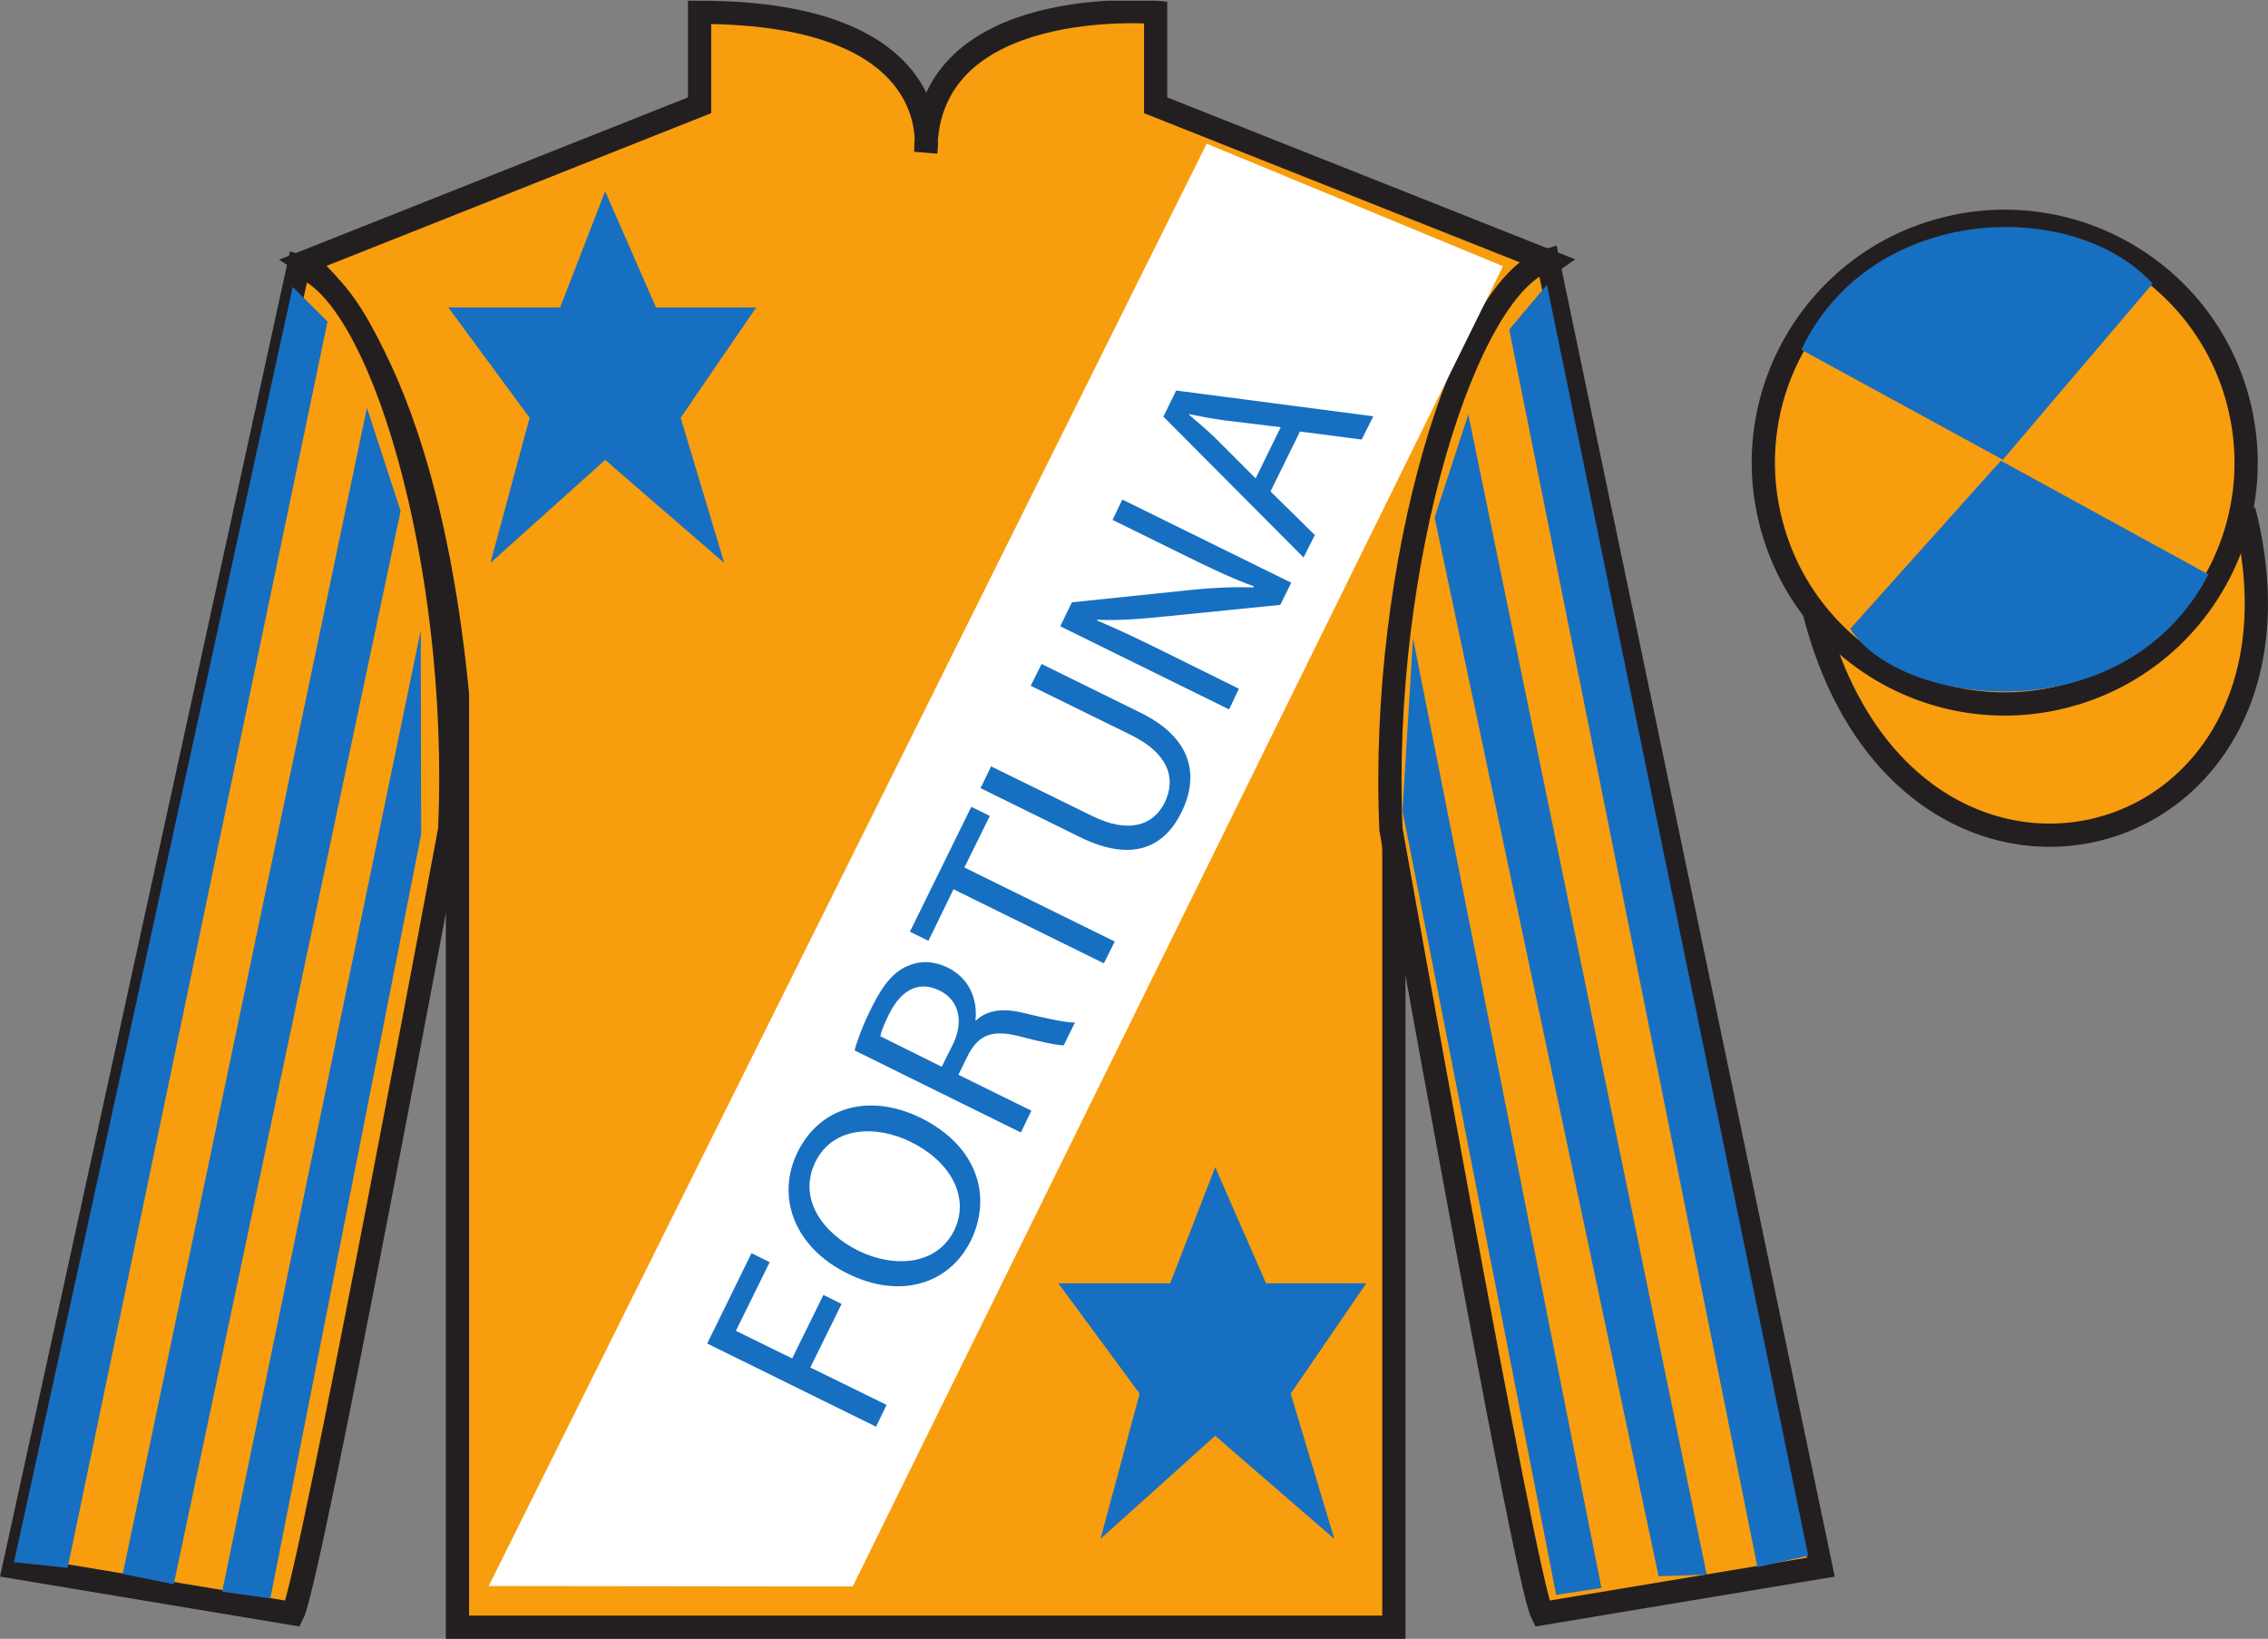 <?xml version="1.0" encoding="UTF-8"?>
<svg xmlns="http://www.w3.org/2000/svg" xmlns:xlink="http://www.w3.org/1999/xlink" width="97.59pt" height="70.53pt" viewBox="0 0 97.59 70.53" version="1.1">
<rect x="0" y="0" width="97.59" height="70.53" fill="#808080" stroke="none"/>
<defs>
<g>
<symbol overflow="visible" id="glyph0-0">
<path style="stroke:none;" d="M 0 0 L 2.656 -5.391 L -4.891 -9.109 L -7.547 -3.719 L 0 0 Z M -2.922 -4.781 L -6.578 -4.297 L -4.766 -7.969 L -2.922 -4.781 Z M -2.281 -4.875 L -4.125 -8.047 L 1.375 -5.344 L -2.281 -4.875 Z M -0.109 -1.125 L -1.953 -4.297 L 1.703 -4.797 L -0.109 -1.125 Z M -6.25 -3.734 L -2.594 -4.234 L -0.75 -1.031 L -6.25 -3.734 Z M -6.25 -3.734 "/>
</symbol>
<symbol overflow="visible" id="glyph0-1">
<path style="stroke:none;" d="M 0.406 -0.812 L 0.859 -1.75 L -2.422 -3.359 L -1.078 -6.094 L -1.859 -6.484 L -3.203 -3.75 L -5.625 -4.938 L -4.172 -7.891 L -4.953 -8.281 L -6.859 -4.391 L 0.406 -0.812 Z M 0.406 -0.812 "/>
</symbol>
<symbol overflow="visible" id="glyph0-2">
<path style="stroke:none;" d="M -5.547 -7.391 C -6.5 -5.453 -5.688 -3.281 -3.391 -2.156 C -1.188 -1.062 0.953 -1.656 1.906 -3.578 C 2.812 -5.438 2.234 -7.625 -0.25 -8.859 C -2.422 -9.922 -4.562 -9.375 -5.547 -7.391 Z M -4.781 -6.969 C -4.016 -8.516 -2.141 -8.547 -0.688 -7.828 C 0.953 -7.031 1.906 -5.5 1.188 -4.016 C 0.453 -2.531 -1.359 -2.375 -2.938 -3.141 C -4.5 -3.922 -5.547 -5.406 -4.781 -6.969 Z M -4.781 -6.969 "/>
</symbol>
<symbol overflow="visible" id="glyph0-3">
<path style="stroke:none;" d="M 0.406 -0.812 L 0.859 -1.75 L -2.281 -3.297 L -1.844 -4.188 C -1.391 -5.016 -0.828 -5.234 0.281 -4.969 C 1.281 -4.703 1.984 -4.562 2.25 -4.562 L 2.734 -5.547 C 2.375 -5.531 1.578 -5.703 0.469 -5.969 C -0.391 -6.172 -1.062 -6.078 -1.531 -5.625 L -1.547 -5.641 C -1.453 -6.531 -1.797 -7.438 -2.734 -7.906 C -3.312 -8.188 -3.891 -8.219 -4.406 -8 C -5.016 -7.781 -5.516 -7.203 -6 -6.219 C -6.328 -5.578 -6.609 -4.859 -6.75 -4.344 L 0.406 -0.812 Z M -5.641 -4.953 C -5.609 -5.141 -5.484 -5.469 -5.266 -5.906 C -4.766 -6.906 -4.031 -7.375 -3.094 -6.922 C -2.266 -6.516 -2.031 -5.609 -2.516 -4.609 L -3 -3.641 L -5.641 -4.953 Z M -5.641 -4.953 "/>
</symbol>
<symbol overflow="visible" id="glyph0-4">
<path style="stroke:none;" d="M 1.078 -2.203 L 1.547 -3.141 L -4.922 -6.328 L -3.828 -8.547 L -4.625 -8.938 L -7.266 -3.562 L -6.469 -3.172 L -5.391 -5.391 L 1.078 -2.203 Z M 1.078 -2.203 "/>
</symbol>
<symbol overflow="visible" id="glyph0-5">
<path style="stroke:none;" d="M -6.859 -4.391 L -2.578 -2.281 C -0.312 -1.172 1.047 -1.859 1.781 -3.344 C 2.562 -4.922 2.25 -6.547 0.016 -7.641 L -4.234 -9.734 L -4.703 -8.797 L -0.375 -6.672 C 1.203 -5.891 1.578 -4.828 1.062 -3.766 C 0.578 -2.797 -0.469 -2.406 -2.078 -3.203 L -6.406 -5.328 L -6.859 -4.391 Z M -6.859 -4.391 "/>
</symbol>
<symbol overflow="visible" id="glyph0-6">
<path style="stroke:none;" d="M 0.828 -1.703 L -2.266 -3.234 C -3.469 -3.828 -4.344 -4.25 -5.281 -4.641 L -5.266 -4.672 C -4.312 -4.625 -3.25 -4.719 -2.203 -4.828 L 2.609 -5.312 L 3.078 -6.266 L -4.188 -9.844 L -4.609 -8.969 L -1.562 -7.469 C -0.422 -6.906 0.453 -6.484 1.469 -6.109 L 1.453 -6.062 C 0.547 -6.094 -0.422 -6.047 -1.547 -5.922 L -6.359 -5.422 L -6.859 -4.391 L 0.406 -0.812 L 0.828 -1.703 Z M 0.828 -1.703 "/>
</symbol>
<symbol overflow="visible" id="glyph0-7">
<path style="stroke:none;" d="M -0.031 -5.688 L 2.625 -5.344 L 3.125 -6.344 L -5.359 -7.453 L -5.906 -6.328 L 0.125 -0.266 L 0.609 -1.234 L -1.297 -3.109 L -0.031 -5.688 Z M -1.938 -3.672 L -3.688 -5.422 C -4.047 -5.781 -4.469 -6.109 -4.812 -6.422 L -4.812 -6.438 C -4.344 -6.344 -3.859 -6.25 -3.312 -6.172 L -0.859 -5.875 L -1.938 -3.672 Z M -1.938 -3.672 "/>
</symbol>
</g>
<clipPath id="clip1">
  <path d="M 0 70.531 L 97.59 70.531 L 97.59 0.031 L 0 0.031 L 0 70.531 Z M 0 70.531 "/>
</clipPath>
</defs>
<g id="surface0">
<g clip-path="url(#clip1)" clip-rule="nonzero">
<path style=" stroke:none;fill-rule:nonzero;fill:rgb(97.177%,61.341%,5.646%);fill-opacity:1;" d="M 13.102 11.281 C 13.102 11.281 18.184 14.531 19.684 29.863 C 19.684 29.863 19.684 44.863 19.684 70.031 L 59.977 70.031 L 59.977 29.695 C 59.977 29.695 61.77 14.695 66.727 11.281 L 49.727 4.531 L 49.727 0.531 C 49.727 0.531 39.836 -0.305 39.836 6.531 C 39.836 6.531 40.852 0.531 30.102 0.531 L 30.102 4.531 L 13.102 11.281 "/>
<path style="fill:none;stroke-width:10;stroke-linecap:butt;stroke-linejoin:miter;stroke:rgb(13.73%,12.16%,12.549%);stroke-opacity:1;stroke-miterlimit:4;" d="M 131.016 592.487 C 131.016 592.487 181.836 559.987 196.836 406.667 C 196.836 406.667 196.836 256.667 196.836 4.987 L 599.766 4.987 L 599.766 408.347 C 599.766 408.347 617.695 558.347 667.266 592.487 L 497.266 659.987 L 497.266 699.987 C 497.266 699.987 398.359 708.347 398.359 639.987 C 398.359 639.987 408.516 699.987 301.016 699.987 L 301.016 659.987 L 131.016 592.487 Z M 131.016 592.487 " transform="matrix(0.1,0,0,-0.1,0,70.53)"/>
<path style=" stroke:none;fill-rule:nonzero;fill:rgb(97.177%,61.341%,5.646%);fill-opacity:1;" d="M 12.602 69.445 C 13.352 67.945 19.352 35.695 19.352 35.695 C 19.852 24.195 16.352 12.445 12.852 11.445 L 0.602 67.445 L 12.602 69.445 "/>
<path style="fill:none;stroke-width:10;stroke-linecap:butt;stroke-linejoin:miter;stroke:rgb(13.73%,12.16%,12.549%);stroke-opacity:1;stroke-miterlimit:4;" d="M 126.016 10.847 C 133.516 25.847 193.516 348.347 193.516 348.347 C 198.516 463.347 163.516 580.847 128.516 590.847 L 6.016 30.847 L 126.016 10.847 Z M 126.016 10.847 " transform="matrix(0.1,0,0,-0.1,0,70.53)"/>
<path style=" stroke:none;fill-rule:nonzero;fill:rgb(97.177%,61.341%,5.646%);fill-opacity:1;" d="M 78.352 67.445 L 66.602 11.195 C 63.102 12.195 59.352 24.195 59.852 35.695 C 59.852 35.695 65.602 67.945 66.352 69.445 L 78.352 67.445 "/>
<path style="fill:none;stroke-width:10;stroke-linecap:butt;stroke-linejoin:miter;stroke:rgb(13.73%,12.16%,12.549%);stroke-opacity:1;stroke-miterlimit:4;" d="M 783.516 30.847 L 666.016 593.347 C 631.016 583.347 593.516 463.347 598.516 348.347 C 598.516 348.347 656.016 25.847 663.516 10.847 L 783.516 30.847 Z M 783.516 30.847 " transform="matrix(0.1,0,0,-0.1,0,70.53)"/>
<path style="fill-rule:nonzero;fill:rgb(97.177%,61.341%,5.646%);fill-opacity:1;stroke-width:10;stroke-linecap:butt;stroke-linejoin:miter;stroke:rgb(13.73%,12.16%,12.549%);stroke-opacity:1;stroke-miterlimit:4;" d="M 780.703 441.745 C 820.391 286.12 1004.336 333.698 965.547 485.691 " transform="matrix(0.1,0,0,-0.1,0,70.53)"/>
<path style=" stroke:none;fill-rule:nonzero;fill:rgb(97.177%,61.341%,5.646%);fill-opacity:1;" d="M 88.828 29.973 C 94.387 28.555 97.742 22.898 96.324 17.344 C 94.906 11.785 89.25 8.43 83.691 9.848 C 78.137 11.266 74.781 16.922 76.199 22.477 C 77.613 28.035 83.27 31.391 88.828 29.973 "/>
<path style="fill:none;stroke-width:10;stroke-linecap:butt;stroke-linejoin:miter;stroke:rgb(13.73%,12.16%,12.549%);stroke-opacity:1;stroke-miterlimit:4;" d="M 888.281 405.573 C 943.867 419.753 977.422 476.316 963.242 531.862 C 949.062 587.448 892.5 621.003 836.914 606.823 C 781.367 592.644 747.812 536.081 761.992 480.534 C 776.133 424.948 832.695 391.394 888.281 405.573 Z M 888.281 405.573 " transform="matrix(0.1,0,0,-0.1,0,70.53)"/>
<path style=" stroke:none;fill-rule:nonzero;fill:rgb(100%,100%,100%);fill-opacity:1;" d="M 21.027 68.258 L 51.922 6.184 L 64.672 11.457 L 36.691 68.277 L 21.027 68.258 "/>
<path style=" stroke:none;fill-rule:nonzero;fill:rgb(9.02%,43.529%,75.491%);fill-opacity:1;" d="M 92.625 12.207 L 86.18 19.785 L 77.508 15.051 C 80.504 8.738 89.219 8.473 92.625 12.207 "/>
<path style=" stroke:none;fill-rule:nonzero;fill:rgb(9.02%,43.529%,75.491%);fill-opacity:1;" d="M 79.617 27.059 L 86.094 19.828 L 95.027 24.723 C 91.383 31.668 81.719 30.414 79.617 27.059 "/>
<path style=" stroke:none;fill-rule:nonzero;fill:rgb(9.02%,43.529%,75.491%);fill-opacity:1;" d="M 52.289 50.23 L 50.352 55.23 L 45.539 55.23 L 49.039 59.98 L 47.352 66.23 L 52.289 61.793 L 57.414 66.23 L 55.539 59.98 L 58.789 55.23 L 54.477 55.23 L 52.289 50.23 "/>
<path style=" stroke:none;fill-rule:nonzero;fill:rgb(9.02%,43.529%,75.491%);fill-opacity:1;" d="M 26.039 8.23 L 24.102 13.23 L 19.289 13.23 L 22.789 17.98 L 21.102 24.23 L 26.039 19.793 L 31.164 24.23 L 29.289 17.98 L 32.539 13.23 L 28.227 13.23 L 26.039 8.23 "/>
<g style="fill:rgb(9.02%,43.529%,75.491%);fill-opacity:1;">
  <use xlink:href="#glyph0-1" x="37.29" y="62.213"/>
  <use xlink:href="#glyph0-2" x="39.87" y="56.969"/>
  <use xlink:href="#glyph0-3" x="43.521" y="49.551"/>
</g>
<g style="fill:rgb(9.02%,43.529%,75.491%);fill-opacity:1;">
  <use xlink:href="#glyph0-4" x="46.419" y="43.662"/>
  <use xlink:href="#glyph0-5" x="49.052" y="38.31"/>
  <use xlink:href="#glyph0-6" x="52.481" y="31.344"/>
  <use xlink:href="#glyph0-7" x="55.967" y="24.26"/>
</g>
<path style=" stroke:none;fill-rule:nonzero;fill:rgb(9.02%,43.529%,75.491%);fill-opacity:1;" d="M 2.91 67.477 L 14.094 13.84 L 12.594 12.348 L 0.602 67.234 L 2.91 67.477 "/>
<path style=" stroke:none;fill-rule:nonzero;fill:rgb(9.02%,43.529%,75.491%);fill-opacity:1;" d="M 7.477 68.18 L 17.238 21.992 L 15.789 17.551 L 5.281 67.738 L 7.477 68.18 "/>
<path style=" stroke:none;fill-rule:nonzero;fill:rgb(9.02%,43.529%,75.491%);fill-opacity:1;" d="M 11.633 68.793 L 18.121 35.918 L 18.105 27.125 L 9.559 68.5 L 11.633 68.793 "/>
<path style=" stroke:none;fill-rule:nonzero;fill:rgb(9.02%,43.529%,75.491%);fill-opacity:1;" d="M 75.621 67.445 L 64.941 14.184 L 66.562 12.254 L 77.805 66.953 L 75.621 67.445 "/>
<path style=" stroke:none;fill-rule:nonzero;fill:rgb(9.02%,43.529%,75.491%);fill-opacity:1;" d="M 71.367 67.836 L 61.73 22.273 L 63.18 17.832 L 73.438 67.77 L 71.367 67.836 "/>
<path style=" stroke:none;fill-rule:nonzero;fill:rgb(9.02%,43.529%,75.491%);fill-opacity:1;" d="M 66.961 68.637 L 60.348 34.887 L 60.801 27.469 L 68.91 68.344 L 66.961 68.637 "/>
</g>
</g>
</svg>
